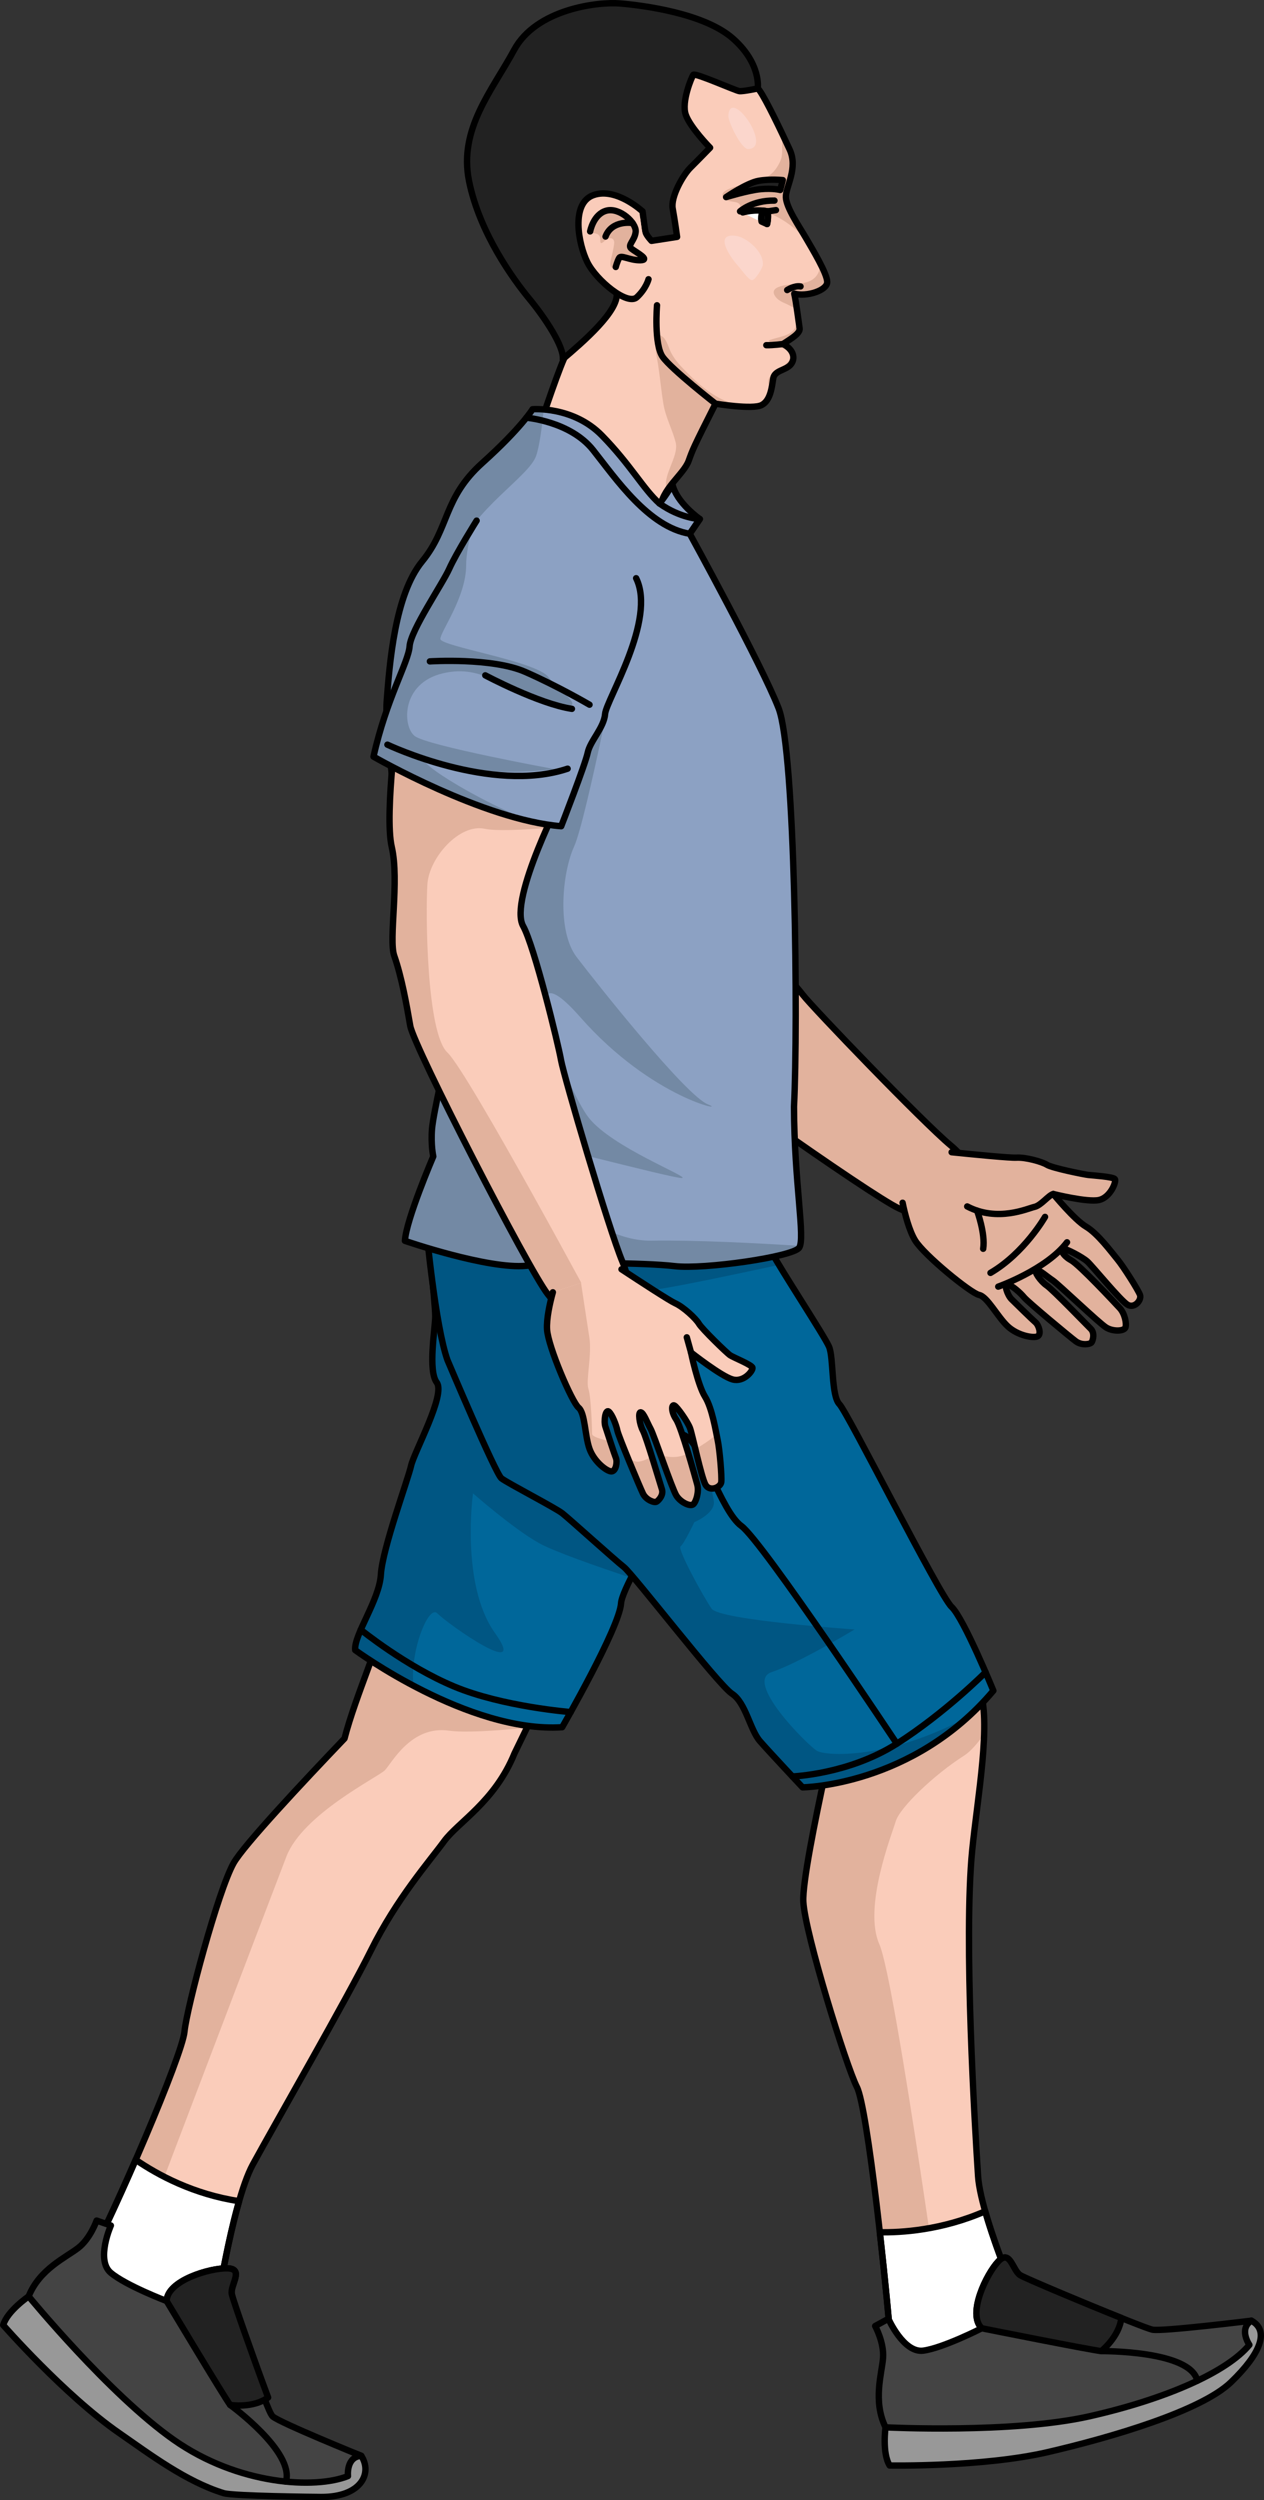 <?xml version="1.0" encoding="utf-8"?>
<!-- Generator: Adobe Illustrator 25.2.1, SVG Export Plug-In . SVG Version: 6.00 Build 0)  -->
<svg version="1.1" id="Camada_1" xmlns="http://www.w3.org/2000/svg" xmlns:xlink="http://www.w3.org/1999/xlink" x="0px" y="0px"
	 width="198.359px" height="392.063px" viewBox="0 0 198.359 392.063" enable-background="new 0 0 198.359 392.063"
	 xml:space="preserve">
<rect x="0" y="0" width="198.359" height="392.063" fill="#333333" stroke="none"/>
<g>
	<g>
		<path fill="#FACCBA" d="M75.517,207.226c0,0-15.539,43.29-15.448,46.643c0.071,2.6-4.25,11.938-6.004,18.755
			c-6.535,6.831-15.856,16.779-17.408,19.543c-2.43,4.328-7.356,22.731-7.708,26.434s-10.656,27.776-15.806,37.424
			c0,0,1.188,3.789,6.264,7.054c5.076,3.266,14.098,1.919,14.098,1.919s2.775-19.355,6.169-25.571
			c3.394-6.217,14.867-26.169,18.526-33.551c4.039-8.147,9.274-14.1,11.48-17.123c2.206-3.022,7.978-6.226,11.054-13.79
			l28.345-58.23L75.517,207.226z"/>
		<path fill="#E2B29D" d="M82.694,270.936l3.945-8.104c-7.913-4.367-18.293-10.116-25.308-14.079
			c-0.798,2.655-1.278,4.521-1.261,5.117c0.071,2.6-4.25,11.938-6.004,18.755c-6.535,6.831-15.856,16.779-17.408,19.543
			c-2.43,4.328-7.356,22.731-7.708,26.434s-10.656,27.776-15.806,37.424c0,0,0.678,2.156,3.189,4.617l1.818,0.799
			c0,0,24.227-63.677,26.8-70.323c2.573-6.646,14.365-12.435,15.437-13.507c1.072-1.072,4.074-7.075,10.077-6.218
			C72.86,271.736,77.721,271.428,82.694,270.936z"/>
		<path fill="#FFFFFF" stroke="#000000" stroke-linecap="round" stroke-linejoin="round" stroke-miterlimit="10" d="M33.504,364.999
			c0,0,1.677-11.694,4.018-19.822c-7.127-1.07-12.741-4.101-16.228-6.489c-2.878,6.604-5.974,13.26-8.152,17.338
			c0,0,1.188,3.789,6.264,7.054C24.482,366.345,33.504,364.999,33.504,364.999z"/>
		<path fill="none" stroke="#000000" stroke-linecap="round" stroke-linejoin="round" stroke-miterlimit="10" d="M75.517,207.226
			c0,0-15.539,43.29-15.448,46.643c0.071,2.6-4.25,11.938-6.004,18.755c-6.535,6.831-15.856,16.779-17.408,19.543
			c-2.43,4.328-7.356,22.731-7.708,26.434s-10.656,27.776-15.806,37.424c0,0,1.188,3.789,6.264,7.054
			c5.076,3.266,14.098,1.919,14.098,1.919s2.775-19.355,6.169-25.571c3.394-6.217,14.867-26.169,18.526-33.551
			c4.039-8.147,9.274-14.1,11.48-17.123c2.206-3.022,7.978-6.226,11.054-13.79l28.345-58.23L75.517,207.226z"/>
	</g>
	<g>
		<path fill="#989898" stroke="#000000" stroke-linecap="round" stroke-linejoin="round" stroke-miterlimit="10" d="M4.498,360.103
			c0,0-3.345,2.278-3.998,4.501c0,0,9.605,10.972,18.201,16.929c4.79,3.321,10.539,7.646,16.417,9.437
			c1.5,0.457,14.608,0.59,15.273,0.593c6.304,0.026,8.082-3.732,6.304-6.456l-29.26-11.025L4.498,360.103z"/>
		<path fill="#444444" stroke="#000000" stroke-linecap="round" stroke-linejoin="round" stroke-miterlimit="10" d="M17.4,348.991
			l-2.238-0.773c0,0-0.967,2.8-2.878,4.284c-1.909,1.485-6.08,3.321-7.787,7.601c0,0,12.598,15.368,22.779,22.507
			c10.181,7.138,22.234,7.721,27.331,5.677c0,0-0.329-3.003,2.088-3.18c0,0-12.746-5.174-13.897-6.169
			c-1.153-0.995-6.137-17.782-6.426-19.197c-0.288-1.416,2.014-3.975-0.701-4.034c-2.717-0.061-9.442,1.909-9.521,5.129
			c0,0-6.395-2.428-8.77-4.435C15.006,354.393,17.4,348.991,17.4,348.991z"/>
		<path fill="#222222" stroke="#000000" stroke-linecap="round" stroke-linejoin="round" stroke-miterlimit="10" d="M35.672,355.706
			c-2.717-0.061-9.442,1.909-9.521,5.129c0,0,8.942,14.91,9.962,16.293c0,0,3.56,0.589,5.96-1.167
			c-2.21-5.926-5.497-15.227-5.699-16.22C36.084,358.324,38.386,355.766,35.672,355.706z"/>
		<path fill="none" stroke="#000000" stroke-linecap="round" stroke-linejoin="round" stroke-miterlimit="10" d="M36.112,377.128
			c0,0,10.138,7.339,8.759,12.026"/>
	</g>
	<g>
		<g>
			<path fill="#FACCBA" d="M153.487,341.244c-0.46-7.068-2.306-37.188-0.917-51.129c0.817-8.198,3.08-20.403,1.107-25.301
				l-2.663-5.053l-31.027-53.541l-31.983,26.824c0,0,31.162,32.771,33.95,34.634c1.502,1.004,4.431,5.616,7.605,10.14
				c-1.671,7.687-3.646,17.517-3.492,20.41c0.264,4.956,6.723,25.735,8.407,29.052c1.684,3.317,4.671,31.277,5.483,42.184
				c0,0,3.031,2.565,9.066,2.607s12.936-5.923,12.936-5.923S153.946,348.312,153.487,341.244z"/>
		</g>
		<path fill="#E2B29D" d="M140.571,285.6c0.643-2.144,6.003-7.29,10.72-10.291c0.988-0.628,2.06-1.845,3.144-3.373
			c0.087-2.921-0.087-5.451-0.76-7.122l-2.663-5.053l-9.883-17.055c-5.33,3.959-16.984,12.643-25.36,19.071
			c3.16,3.174,5.509,5.449,6.184,5.9c1.502,1.004,4.431,5.616,7.605,10.14c-1.671,7.687-3.646,17.517-3.492,20.41
			c0.264,4.956,6.723,25.735,8.407,29.052c1.684,3.317,4.671,31.277,5.483,42.184c0,0,3.031,2.565,9.066,2.607
			c0,0-8.452-61.386-11.024-67.175C135.426,299.107,139.928,287.744,140.571,285.6z"/>
		<path fill="#FFFFFF" stroke="#000000" stroke-linecap="round" stroke-linejoin="round" stroke-miterlimit="10" d="
			M154.605,346.758c-6.854,3.001-13.284,3.354-16.536,3.291c0.838,7.422,1.55,14.887,1.887,19.414c0,0,3.031,2.565,9.066,2.607
			s12.936-5.923,12.936-5.923S156.919,354.926,154.605,346.758z"/>
		<path fill="none" stroke="#000000" stroke-linecap="round" stroke-linejoin="round" stroke-miterlimit="10" d="M153.487,341.244
			c-0.46-7.068-2.306-37.188-0.917-51.129c0.817-8.198,3.08-20.403,1.107-25.301l-2.663-5.053l-31.027-53.541l-31.983,26.824
			c0,0,31.162,32.771,33.95,34.634c1.502,1.004,4.431,5.616,7.605,10.14c-1.671,7.687-3.646,17.517-3.492,20.41
			c0.264,4.956,6.723,25.735,8.407,29.052c1.684,3.317,4.671,31.277,5.483,42.184c0,0,3.031,2.565,9.066,2.607
			s12.936-5.923,12.936-5.923S153.946,348.312,153.487,341.244z"/>
	</g>
	<g>
		<path fill="#989898" stroke="#000000" stroke-linecap="round" stroke-linejoin="round" stroke-miterlimit="10" d="
			M138.967,380.642c0,0-0.563,4.008,0.643,5.985c0,0,14.58,0.268,24.769-2.088c10.19-2.355,24.111-6.489,28.783-10.964
			c4.672-4.477,6.081-8.113,3.217-9.657L138.967,380.642z"/>
		<path fill="#444444" stroke="#000000" stroke-linecap="round" stroke-linejoin="round" stroke-miterlimit="10" d="
			M139.418,363.619l-2.077,1.137c0,0,1.422,2.598,1.236,5.011c-0.184,2.412-1.63,6.733,0.39,10.875c0,0,19.846,1.009,31.976-1.726
			c12.129-2.736,21.621-6.975,25.122-11.207c0,0-1.724-2.481,0.314-3.792c0,0-14.056,1.735-15.543,1.41
			c-1.488-0.323-19.464-7.785-20.705-8.522c-1.242-0.739-1.588-4.163-3.457-2.194c-1.872,1.97-4.936,8.272-2.606,10.496
			c0,0-6.097,3.101-9.18,3.509C141.807,369.024,139.418,363.619,139.418,363.619z"/>
		<path fill="#222222" stroke="#000000" stroke-linecap="round" stroke-linejoin="round" stroke-miterlimit="10" d="
			M156.674,354.611c-1.872,1.97-4.936,8.272-2.606,10.496c0,0,17.049,3.407,18.758,3.582c0,0,2.83-2.239,3.144-5.196
			c-5.872-2.349-14.967-6.17-15.838-6.688C158.89,356.067,158.544,352.642,156.674,354.611z"/>
		<path fill="none" stroke="#000000" stroke-linecap="round" stroke-linejoin="round" stroke-miterlimit="10" d="M172.826,368.689
			c0,0,14.04-0.128,15.068,4.648"/>
	</g>
	<g>
		<path fill="#E2B29D" stroke="#000000" stroke-linecap="round" stroke-linejoin="round" stroke-miterlimit="10" d="M77.83,118.596
			c0,0,5.641,15.946,9.177,20.081s6.236,13.066,8.214,14.924c2.63,2.469,5.302,5.951,7.325,8.6
			c2.023,2.648,34.218,25.356,38.568,27.317c4.35,1.961,8.026,3.095,9.664-0.086s2.778-6.19-1.587-9.817
			c-4.365-3.627-21.688-21.635-23.205-23.622s-11.967-13.899-14.971-15.863c-4.023-2.63-4.025-21.626-4.025-21.626L77.83,118.596z"
			/>
		<g>
			<path fill="#E2B29D" stroke="#000000" stroke-linecap="round" stroke-linejoin="round" stroke-miterlimit="10" d="
				M149.339,180.686c3.65,0.372,9.193,0.91,10.155,0.853c1.455-0.086,4.009,0.619,4.814,1.122s5.829,1.523,6.484,1.59
				c0.656,0.067,3.867,0.283,4.162,0.644c0.294,0.361-0.7,2.91-2.517,3.29c-1.816,0.38-7.143-0.948-7.143-0.948
				s3.311,4.046,5.14,5.122c1.829,1.075,3.966,3.968,4.922,5.124c0.956,1.156,3.245,4.775,3.543,5.573
				c0.298,0.798-0.854,2.191-1.951,1.546s-5.513-6.065-6.32-6.785c-0.807-0.721-3.293-2.009-3.802-2.004
				c-0.509,0.005-0.063,1.092,1.253,1.808s6.828,6.635,7.636,7.501c0.808,0.866,1.114,2.465,0.901,3.049
				c-0.213,0.584-1.886,0.672-2.984,0.027s-7.557-6.847-8.436-7.421s-2.126-1.728-2.561-1.578c-0.435,0.149,0.671,1.741,1.622,2.387
				c0.952,0.647,6.241,6.131,6.902,6.78s0.379,1.743,0.164,2.109c-0.215,0.366-1.597,0.524-2.476-0.124
				c-0.879-0.647-7.552-6.192-8.14-6.915s-1.909-1.875-2.565-2.015c-0.656-0.14-0.058,1.674,0.603,2.324s3.231,3.174,3.744,3.606
				c0.513,0.432,0.962,1.811,0.383,2.18c-0.579,0.369-3.13-0.045-4.745-1.559c-1.615-1.514-3.171-4.63-4.483-4.909
				s-8.644-6.255-10.047-8.572c-0.914-1.508-1.59-4.099-1.953-5.884"/>
			<path fill="none" stroke="#000000" stroke-linecap="round" stroke-linejoin="round" stroke-miterlimit="10" d="M165.294,187.237
				c-0.745,0.179-1.926,1.802-2.959,2.024c-1.033,0.221-5.756,2.435-10.553-0.074"/>
			<path fill="none" stroke="#000000" stroke-linecap="round" stroke-linejoin="round" stroke-miterlimit="10" d="M156.654,201.762
				c0,0,7.547-2.673,10.794-6.953"/>
			<path fill="none" stroke="#000000" stroke-linecap="round" stroke-linejoin="round" stroke-miterlimit="10" d="M163.997,190.826
				c0,0-3.247,5.682-8.56,8.782"/>
			<path fill="#E2B29D" stroke="#000000" stroke-linecap="round" stroke-linejoin="round" stroke-miterlimit="10" d="
				M153.332,189.851c0,0,1.328,3.616,0.959,5.977"/>
		</g>
	</g>
	<g>
		<g>
			<g>
				<path fill="#FACCBA" d="M103.645,79.826c0.036-3.037,3.628-5.383,4.424-7.561c0.64-1.764,0.65-1.904,4.219-8.962
					c0,0,5.808,0.957,7.236,0.218c1.431-0.736,1.609-2.922,1.821-4.193c0.216-1.271,1.974-1.23,2.753-2.172
					c0.778-0.946,0.46-2.34-1.217-3.211c1.213-0.807,2.728-1.657,2.602-2.46c-0.125-0.809-0.556-4.24-0.841-5.432
					c1.934,0.525,5.173-0.493,5.171-1.83c-0.002-1.335-2.347-5.19-3.333-6.893c-0.984-1.699-3.103-4.768-3.151-6.403
					c-0.051-1.642,1.972-4.528,0.578-7.506c-1.384-2.975-3.67-7.764-4.723-9.25c-1.051-1.485-9.926-6.285-16.469-7.329
					c-6.545-1.043-19.381-1.526-23.699,10.467c-4.316,11.991,0.822,21.897,4.654,26.035c3.831,4.141,6.101,10.79,5.265,12.052
					s-4.037,10.755-4.031,10.959c0.002,0.209,0.865,6.89,8.469,14.767c7.598,7.877,11.268,10.675,11.268,10.675
					S103.589,84.478,103.645,79.826z"/>
				<path fill="#E2B29D" d="M129.811,44.222c-0.005-0.622-0.513-1.787-1.155-3.025c0.143,1.462-0.597,2.778-2.437,3.155
					c-1.311,0.266-6.043,0.157-4.501,2.204c0.566,0.757,1.555,0.986,2.349,1.435c0.817,0.462,0.655,0.082,0.894,1
					c0.097,0.385,0.158,1.073,0.113,1.465c-0.281,2.338-2.728,2.225-4.482,2.942c1.553,1.477,5.52,1.391,2.317,4.029
					c-0.566,0.465-2.159,1.342-2.33,2.144c-0.158,0.75,0.482,1.299,0.28,2.14c0.27-0.82,0.376-1.726,0.485-2.383
					c0.216-1.271,1.974-1.23,2.753-2.172c0.778-0.946,0.46-2.34-1.217-3.211c1.213-0.807,2.728-1.657,2.602-2.46
					c-0.125-0.809-0.556-4.24-0.841-5.432C126.575,46.578,129.814,45.56,129.811,44.222z"/>
				<g>
					<path fill="#E2B29D" d="M120.117,63.047c0.068-0.074,0.135-0.149,0.195-0.231c0.061-0.084,0.117-0.173,0.17-0.265
						c0.033-0.056,0.064-0.113,0.094-0.171c0.038-0.075,0.073-0.151,0.106-0.229c-1.122,2.045-4.162,1.707-5.984,1.058
						c-2.701-0.966-4.757-2.656-6.765-4.664c-0.989-0.99-2.009-2.017-2.647-3.298c-0.493-0.981-0.71-2.502-2.011-2.784
						c-0.842,1.043-0.218,3.324-0.021,4.588c0.324,2.096,0.508,4.202,0.857,6.308c0.342,2.083,1.394,3.967,1.917,5.995
						c0.588,2.274-2.327,5.432-1.308,7.517c1.135-1.702,2.831-3.19,3.348-4.606c0.64-1.764,0.65-1.904,4.219-8.962
						c0,0,5.808,0.957,7.236,0.218c0.166-0.085,0.311-0.193,0.444-0.313C120.022,63.158,120.068,63.101,120.117,63.047z"/>
				</g>
				<path fill="#E2B29D" d="M113.681,31.149c0.906,0.871,2.763-0.028,2.517,1.777c4.049-0.664,7.79,1.939,10.524,4.818
					c-0.083-0.137-0.176-0.293-0.243-0.415c-0.984-1.699-3.103-4.768-3.151-6.403c-0.051-1.642,1.972-4.528,0.578-7.506
					c-0.277-0.6-0.602-1.286-0.939-2c-0.075,0.2-0.14,0.405-0.174,0.633c-0.174,1.184,0.165,2.118-0.379,3.291
					c-1.179,2.553-2.861,2.88-5.354,3.517C116.081,29.107,112.278,29.791,113.681,31.149z"/>
			</g>
			<path fill="none" stroke="#000000" stroke-linecap="round" stroke-linejoin="round" stroke-miterlimit="10" d="M120.473,33.15
				c0,0,1.061-0.165,1.297-0.199"/>
			<g>
				<path fill="#222222" stroke="#000000" stroke-linecap="round" stroke-linejoin="round" stroke-miterlimit="10" d="
					M122.443,29.793l0.401-1.548c0,0-1.96-0.218-3.795,0.111c-1.839,0.318-5.102,2.555-5.102,2.555s3.483-1.069,5.424-1.247
					C121.308,29.483,122.443,29.793,122.443,29.793z"/>
				<g>
					<path fill="#FFFFFF" d="M120.379,35.134c0,0,0.237-0.805,0.094-1.983c-2.028-0.408-3.911,0.163-3.911,0.163
						S118.295,34.359,120.379,35.134z"/>
					<path fill="none" stroke="#000000" stroke-linecap="round" stroke-linejoin="round" stroke-miterlimit="10" d="M116.562,33.313
						c0,0,1.884-0.57,3.911-0.163c0.143,1.178-0.094,1.983-0.094,1.983"/>
					<path fill="none" stroke="#000000" stroke-linecap="round" stroke-linejoin="round" stroke-miterlimit="10" d="M116.138,33.14
						c0,0,1.896-1.741,5.398-1.684"/>
					<path fill="#222222" stroke="#000000" stroke-linecap="round" stroke-linejoin="round" stroke-miterlimit="10" d="
						M120.379,35.134c0,0,0.237-0.805,0.094-1.983c-0.246-0.048-0.493-0.086-0.732-0.107c-0.18,0.349-0.294,0.792-0.285,1.292
						c0.003,0.145,0.036,0.273,0.058,0.409C120.033,34.978,120.379,35.134,120.379,35.134z"/>
				</g>
			</g>
			<g>
				<path fill="none" stroke="#000000" stroke-linecap="round" stroke-linejoin="round" stroke-miterlimit="10" d="M103.645,79.826
					c0.036-3.037,3.628-5.383,4.424-7.561c0.64-1.764,0.65-1.904,4.219-8.962c0,0,5.808,0.957,7.236,0.218
					c1.431-0.736,1.609-2.922,1.821-4.193c0.216-1.271,1.974-1.23,2.753-2.172c0.778-0.946,0.46-2.34-1.217-3.211
					c1.213-0.807,2.728-1.657,2.602-2.46c-0.125-0.809-0.556-4.24-0.841-5.432c1.934,0.525,5.173-0.493,5.171-1.83
					c-0.002-1.335-2.347-5.19-3.333-6.893c-0.984-1.699-3.103-4.768-3.151-6.403c-0.051-1.642,1.972-4.528,0.578-7.506
					c-1.384-2.975-3.67-7.764-4.723-9.25c-1.051-1.485-9.926-6.285-16.469-7.329c-6.545-1.043-19.381-1.526-23.699,10.467
					c-4.316,11.991,0.822,21.897,4.654,26.035c3.831,4.141,6.101,10.79,5.265,12.052s-4.037,10.755-4.031,10.959
					c0.002,0.209,0.865,6.89,8.469,14.767c7.598,7.877,11.268,10.675,11.268,10.675S103.589,84.478,103.645,79.826z"/>
				<path fill="none" stroke="#000000" stroke-linecap="round" stroke-linejoin="round" stroke-miterlimit="10" d="M122.88,53.944
					c0,0-1.546,0.21-2.621,0.187"/>
				<path fill="none" stroke="#000000" stroke-linecap="round" stroke-linejoin="round" stroke-miterlimit="10" d="M112.287,63.303
					c0,0-6.895-5.369-8.292-7.334c-1.394-1.961-0.891-8.098-0.891-8.098"/>
				<path fill="none" stroke="#000000" stroke-linecap="round" stroke-linejoin="round" stroke-miterlimit="10" d="M123.532,45.484
					c0,0,1.124-0.739,2.095-0.566"/>
			</g>
			<path fill="#FBD6CC" d="M117.606,19.221c1.14,1.84,1.708,4.098-0.192,4.153c-1.078,0.031-3.157-4.299-3.114-5.19
				C114.413,15.7,116.356,17.207,117.606,19.221z"/>
			<path fill="#FBD6CC" d="M115.377,36.968c-3.581-0.395-0.422,3.801,0.481,4.767c0.417,0.442,1.612,2.192,2.155,2.201
				c0.5,0.014,1.632-1.868,1.691-2.347C119.961,39.592,117.207,37.169,115.377,36.968z"/>
			<g>
				<g>
					<path fill="#222222" d="M100.822,33.144c0.051,0.036,0.334,2.849,0.523,3.368c0.188,0.507,0.897,1.259,0.897,1.259l4.014-0.623
						c0,0-0.351-2.59-0.688-4.427c-0.343-1.838,1.615-5.277,2.789-6.434c1.165-1.153,3.077-3.122,3.077-3.122
						s-3.14-3.192-3.825-5.191c-0.694-1.997,0.924-5.871,1.189-6.237c0.269-0.365,6.641,2.484,7.225,2.555
						c0.586,0.073,2.891-0.422,2.891-0.422s0.581-3.902-3.922-7.851c-4.501-3.945-14.041-5.172-17.653-5.475
						c-3.614-0.305-13.207,0.909-16.655,7.281c-3.442,6.372-8.726,12.378-7.082,20.551c1.649,8.176,7.002,15.508,9.458,18.477
						c2.46,2.973,5.459,7.503,5.264,9.467c3.139-2.661,8.835-7.57,8.445-10.363c-0.391-2.79-1.372-6.69-1.372-6.69L100.822,33.144z"
						/>
					<path fill="none" stroke="#000000" stroke-linecap="round" stroke-linejoin="round" stroke-miterlimit="10" d="M100.822,33.144
						c0.051,0.036,0.334,2.849,0.523,3.368c0.188,0.507,0.897,1.259,0.897,1.259l4.014-0.623c0,0-0.351-2.59-0.688-4.427
						c-0.343-1.838,1.615-5.277,2.789-6.434c1.165-1.153,3.077-3.122,3.077-3.122s-3.14-3.192-3.825-5.191
						c-0.694-1.997,0.924-5.871,1.189-6.237c0.269-0.365,6.641,2.484,7.225,2.555c0.586,0.073,2.891-0.422,2.891-0.422
						s0.581-3.902-3.922-7.851c-4.501-3.945-14.041-5.172-17.653-5.475c-3.614-0.305-13.207,0.909-16.655,7.281
						c-3.442,6.372-8.726,12.378-7.082,20.551c1.649,8.176,7.002,15.508,9.458,18.477c2.46,2.973,5.459,7.503,5.264,9.467
						c3.139-2.661,8.835-7.57,8.445-10.363c-0.391-2.79-1.372-6.69-1.372-6.69L100.822,33.144z"/>
				</g>
				<g>
					<g>
						<path fill="#FACCBA" d="M100.263,32.677c0,0-3.388-3.101-7.127-2.083c-3.667,1.004-2.383,7.661-0.966,10.522
							c1.415,2.859,6.306,6.859,7.768,5.499c1.462-1.361,1.832-2.826,1.832-2.826"/>
						<path fill="#E2B29D" d="M95.168,33.033c2.067-0.545,4.733,1.899,4.587,3.326c-0.143,1.431-1.385,2.082-0.647,2.651
							c0.738,0.572,3.059,1.771,1.378,1.801c-1.682,0.032-3.027-0.903-3.324-0.352c-0.191,0.349-0.429,2.046-1.147,1.531
							c-0.404-0.288-0.189-1.153-0.093-1.521c0.188-0.705,0.354-1.499,0.454-2.219c0.082-0.626-0.22-1.009-0.878-0.873
							c-0.524,0.109-1.35,1.432-1.293,0.276c0.058-1.103-0.849-1.128-1.775-1.084c0.376-0.555,0.452-1.296,0.786-1.883
							C93.65,33.921,94.303,33.266,95.168,33.033z"/>
					</g>
					<g>
						<path fill="none" stroke="#000000" stroke-linecap="round" stroke-linejoin="round" stroke-miterlimit="10" d="
							M100.822,33.144c0,0-4.102-3.812-7.685-2.55c-3.59,1.257-2.383,7.661-0.966,10.522c1.415,2.859,6.306,6.859,7.768,5.499
							c1.462-1.361,1.832-2.826,1.832-2.826"/>
						<path fill="none" stroke="#000000" stroke-linecap="round" stroke-linejoin="round" stroke-miterlimit="10" d="M92.61,36.289
							c0,0,0.497-2.704,2.558-3.255c2.067-0.545,4.733,1.899,4.587,3.326c-0.143,1.431-1.385,2.082-0.647,2.651
							c0.738,0.572,3.059,1.771,1.378,1.801c-1.682,0.032-3.027-0.903-3.324-0.352c-0.301,0.546-0.531,1.407-0.531,1.407"/>
						<path fill="none" stroke="#000000" stroke-linecap="round" stroke-linejoin="round" stroke-miterlimit="10" d="M99.259,34.972
							c0,0-3.23-0.535-4.237,2.124"/>
					</g>
				</g>
			</g>
		</g>
	</g>
	<g>
		<g>
			<path fill="#00679A" d="M66.884,190.965c0,0,1.422,13.513,1.422,15.409c0,1.896-1.185,8.534,0.237,10.431
				c1.422,1.896-3.556,10.905-4.03,13.038c-0.474,2.134-4.504,13.038-4.741,17.068s-4.267,9.482-4.03,11.853
				c0,0,17.78,13.038,32.477,12.09c0,0,9.008-15.646,9.245-19.439s15.883-27.736,15.883-27.736L66.884,190.965z"/>
			<path fill="#005683" d="M84.54,241.956c2.333,1.318,9.045,3.661,14.493,5.464c1.873-3.723,5.118-9.146,8.047-13.87
				c0.077-4.361,0.162-9.223,0.248-14.109l-40.443-28.476c0,0,1.422,13.513,1.422,15.409s-1.185,8.534,0.237,10.431
				c1.422,1.896-3.556,10.905-4.03,13.039c-0.474,2.133-4.504,13.038-4.741,17.068c-0.237,4.03-4.267,9.482-4.03,11.853
				c0,0,3.722,2.726,9.162,5.594c-0.67-5.125,2.305-12.78,3.717-11.368c1.809,1.809,14.473,10.674,9.045,3.076
				c-5.427-7.598-3.437-21.89-3.437-21.89S80.379,239.604,84.54,241.956z"/>
			<path fill="none" stroke="#000000" stroke-linecap="round" stroke-linejoin="round" stroke-miterlimit="10" d="M66.884,190.965
				c0,0,1.422,13.513,1.422,15.409c0,1.896-1.185,8.534,0.237,10.431c1.422,1.896-3.556,10.905-4.03,13.038
				c-0.474,2.134-4.504,13.038-4.741,17.068s-4.267,9.482-4.03,11.853c0,0,17.78,13.038,32.477,12.09c0,0,9.008-15.646,9.245-19.439
				s15.883-27.736,15.883-27.736L66.884,190.965z"/>
			<path fill="none" stroke="#000000" stroke-linecap="round" stroke-linejoin="round" stroke-miterlimit="10" d="M56.616,255.564
				c0,0,7.049,5.73,14.65,8.904c7.601,3.174,18.293,4.01,18.293,4.01"/>
		</g>
		<g>
			<path fill="#00679A" d="M121.154,196.446c1.172,2.348,8.191,12.994,8.942,14.726c0.751,1.732,0.309,7.679,1.635,9.03
				s15.681,29.989,17.595,31.774c1.914,1.785,6.563,13.149,6.563,13.149c-12.639,14.983-29.942,15.159-29.942,15.159
				s-5.091-5.418-6.68-7.234s-2.21-6.021-4.401-7.452c-2.192-1.431-15.469-18.695-16.962-19.865
				c-1.493-1.169-8.541-7.549-9.661-8.426c-1.12-0.877-8.624-4.753-9.557-5.484c-0.933-0.731-8.464-18.539-8.464-18.539
				c-1.916-5.355-3.339-20.764-3.339-20.764l53.866,1.624L121.154,196.446z"/>
			<path fill="#005683" d="M114.866,265.598c2.192,1.431,2.813,5.636,4.401,7.452c1.589,1.816,6.68,7.234,6.68,7.234
				s14.027-0.149,26.048-11.115c-12.476,6.784-22.491,6.259-23.856,5.349c-1.628-1.085-11.397-10.854-7.056-12.302
				c4.342-1.447,13.026-6.694,13.026-6.694s-21.166-1.447-22.433-3.256s-5.427-9.407-4.885-9.769s2.171-3.799,2.171-3.799
				s3.075-1.267,3.075-3.076s-5.246-19.9-5.246-19.9l-11.216-3.075c0,0,1.809-9.588,7.779-10.493
				c3.708-0.562,12.648-2.45,18.892-3.799c-0.497-0.826-0.888-1.5-1.093-1.911l-0.405-2.3l-53.866-1.624
				c0,0,1.422,15.409,3.339,20.764c0,0,7.531,17.808,8.464,18.539c0.933,0.731,8.437,4.607,9.557,5.484
				c1.12,0.877,8.168,7.256,9.661,8.426C99.397,246.903,112.674,264.168,114.866,265.598z"/>
			<path fill="none" stroke="#000000" stroke-linecap="round" stroke-linejoin="round" stroke-miterlimit="10" d="M121.154,196.446
				c1.172,2.348,8.191,12.994,8.942,14.726c0.751,1.732,0.309,7.679,1.635,9.03s15.681,29.989,17.595,31.774
				c1.914,1.785,6.563,13.149,6.563,13.149c-12.639,14.983-29.942,15.159-29.942,15.159s-5.091-5.418-6.68-7.234
				s-2.21-6.021-4.401-7.452c-2.192-1.431-15.469-18.695-16.962-19.865c-1.493-1.169-8.541-7.549-9.661-8.426
				c-1.12-0.877-8.624-4.753-9.557-5.484c-0.933-0.731-8.464-18.539-8.464-18.539c-1.916-5.355-3.339-20.764-3.339-20.764
				l53.866,1.624L121.154,196.446z"/>
			<path fill="none" stroke="#000000" stroke-linecap="round" stroke-linejoin="round" stroke-miterlimit="10" d="M91.019,203.079
				c0,0,13.316,20.863,16.219,21.924c2.903,1.062,5.831,11.913,9.116,14.304s24.389,34.131,24.389,34.131"/>
			<path fill="none" stroke="#000000" stroke-linecap="round" stroke-linejoin="round" stroke-miterlimit="10" d="M124.344,278.573
				c0,0,8.821-0.308,16.398-5.135c7.577-4.827,13.922-11.205,13.922-11.205"/>
		</g>
	</g>
	<g>
		<path fill="#8CA1C3" d="M124.602,173.536c0.655-13,0.207-55.702-2.417-62.469c-2.624-6.767-13.941-27.364-13.941-27.364
			l1.577-2.312c0,0-3.681-2.545-4.307-5.488c-0.262,0.644-1.429,2.366-2.033,3.043c-2.516-2.236-4.517-6.057-9.039-10.672
			c-4.524-4.614-10.87-4.097-10.87-4.097s-1.74,2.899-7.893,8.431c-6.151,5.531-5.124,10.177-9.428,15.423
			c-4.306,5.247-5.12,16.095-5.57,21.969c-0.45,5.874,3.45,30.379,3.882,33.58c1.621,12.005,5.649,21.473,5.649,21.473
			s-2.216,9.464-2.417,11.984s0.201,4.308,0.201,4.308s-4.271,9.931-4.452,13.237c0,0,13.117,4.514,19.058,3.91
			c5.941-0.604,18.631-0.493,23.264,0.056c4.633,0.549,18.532-1.466,19.539-2.876C126.415,194.261,124.631,185.443,124.602,173.536z
			"/>
		<path fill="#7389A4" d="M60.682,110c-0.45,5.874,3.45,30.379,3.882,33.58c1.621,12.005,5.649,21.473,5.649,21.473
			s-2.216,9.464-2.417,11.984s0.201,4.308,0.201,4.308s-4.271,9.932-4.452,13.237c0,0,13.117,4.514,19.058,3.91
			c5.941-0.604,18.631-0.493,23.264,0.056c4.633,0.548,18.532-1.466,19.54-2.876c0.054-0.076,0.097-0.184,0.136-0.303
			c-6.746-0.425-16.512-0.931-23.314-0.815c-11.361,0.193-23.3-15.79-23.493-16.368s27.151,6.74,28.307,6.547
			c1.155-0.193-10.976-4.814-14.635-9.436c-3.659-4.622-12.709-28.692-1.348-15.791s23.493,15.02,20.027,13.672
			c-3.466-1.348-17.523-19.063-20.604-23.107s-2.311-13.094-0.385-17.331c1.926-4.237,7.51-32.929,7.51-32.929
			S68.916,94.035,71.612,86.91c2.696-7.125,11.361-12.131,12.517-15.405c0.514-1.456,0.913-4.434,1.198-7.294
			c-1.07-0.086-1.755-0.034-1.755-0.034s-1.74,2.899-7.893,8.431c-6.151,5.531-5.124,10.177-9.428,15.423
			C61.946,93.278,61.131,104.126,60.682,110z"/>
		<path fill="none" stroke="#000000" stroke-linecap="round" stroke-linejoin="round" stroke-miterlimit="10" d="M82.604,65.504
			c0,0,6.876,0.547,10.465,5.062c3.59,4.516,8.717,12.09,15.175,13.137l1.577-2.312c0,0-3.018-0.086-6.34-2.445"/>
		<path fill="none" stroke="#000000" stroke-linecap="round" stroke-linejoin="round" stroke-miterlimit="10" d="M124.602,173.536
			c0.655-13,0.207-55.702-2.417-62.469c-2.624-6.767-13.941-27.364-13.941-27.364l1.577-2.312c0,0-3.681-2.545-4.307-5.488
			c-0.262,0.644-1.429,2.366-2.033,3.043c-2.516-2.236-4.517-6.057-9.039-10.672c-4.524-4.614-10.87-4.097-10.87-4.097
			s-1.74,2.899-7.893,8.431c-6.151,5.531-5.124,10.177-9.428,15.423c-4.306,5.247-5.12,16.095-5.57,21.969
			c-0.45,5.874,3.45,30.379,3.882,33.58c1.621,12.005,5.649,21.473,5.649,21.473s-2.216,9.464-2.417,11.984s0.201,4.308,0.201,4.308
			s-4.271,9.931-4.452,13.237c0,0,13.117,4.514,19.058,3.91c5.941-0.604,18.631-0.493,23.264,0.056
			c4.633,0.549,18.532-1.466,19.539-2.876C126.415,194.261,124.631,185.443,124.602,173.536z"/>
	</g>
	<g>
		<path fill="#FACCBA" d="M62.628,110.788c0,0-2.372,16.747-1.148,22.048c1.224,5.301-0.512,14.469,0.383,17.031
			c1.19,3.405,1.949,7.729,2.519,11.012c0.569,3.283,18.616,38.305,21.567,42.055c2.95,3.75,5.685,6.455,8.608,4.392
			c2.923-2.063,5.325-4.204,3.132-9.438s-9.226-29.212-9.653-31.674c-0.427-2.463-4.185-17.857-5.94-20.988
			c-2.351-4.192,6.431-21.037,6.431-21.037L62.628,110.788z"/>
		<path fill="#E2B29D" d="M67.069,138.672c0.281-4.214,5.057-9.552,8.99-8.709c1.758,0.377,5.818,0.192,9.77-0.127
			c1.437-3.229,2.697-5.647,2.697-5.647l-25.898-13.4c0,0-2.372,16.748-1.148,22.048s-0.512,14.469,0.383,17.03
			c1.19,3.405,1.949,7.729,2.519,11.012c0.57,3.284,18.616,38.305,21.567,42.055c2.95,3.75,5.685,6.455,8.608,4.392
			c0,0-21.026-39.154-24.343-42.273S66.788,142.886,67.069,138.672z"/>
		<path fill="none" stroke="#000000" stroke-linecap="round" stroke-linejoin="round" stroke-miterlimit="10" d="M62.628,110.788
			c0,0-2.372,16.747-1.148,22.048c1.224,5.301-0.512,14.469,0.383,17.031c1.19,3.405,1.949,7.729,2.519,11.012
			c0.569,3.283,18.616,38.305,21.567,42.055c2.95,3.75,5.685,6.455,8.608,4.392c2.923-2.063,5.325-4.204,3.132-9.438
			s-9.226-29.212-9.653-31.674c-0.427-2.463-4.185-17.857-5.94-20.988c-2.351-4.192,6.431-21.037,6.431-21.037L62.628,110.788z"/>
		<g>
			<path fill="#FACCBA" d="M97.534,199.044c3.063,2.015,7.541,4.928,8.399,5.314c1.33,0.597,3.268,2.403,3.749,3.22
				c0.482,0.818,4.357,4.592,4.907,4.955c0.55,0.363,3.405,1.492,3.499,1.949c0.094,0.456-1.353,2.333-3.14,1.83
				s-6.508-4.219-6.508-4.219s1.065,5.119,2.19,6.918c1.125,1.799,1.682,5.352,1.995,6.819c0.314,1.467,0.669,5.734,0.565,6.579
				c-0.105,0.845-1.77,1.548-2.445,0.468c-0.675-1.08-2.084-7.926-2.466-8.938c-0.382-1.012-1.991-3.304-2.445-3.535
				c-0.454-0.232-0.561,0.939,0.275,2.183c0.836,1.244,2.986,9.04,3.302,10.182c0.316,1.142-0.152,2.7-0.611,3.12
				s-1.983-0.277-2.658-1.356c-0.675-1.08-3.535-9.566-4.048-10.481s-1.086-2.515-1.541-2.584s-0.21,1.854,0.335,2.867
				c0.545,1.013,2.699,8.322,2.985,9.203c0.286,0.881-0.47,1.721-0.83,1.946c-0.36,0.225-1.658-0.274-2.138-1.254
				c-0.48-0.98-3.833-8.982-4.021-9.895c-0.188-0.913-0.826-2.546-1.343-2.973s-0.826,1.458-0.54,2.339s1.397,4.308,1.652,4.928
				c0.255,0.621,0.016,2.051-0.668,2.11c-0.684,0.06-2.755-1.487-3.486-3.576c-0.732-2.089-0.671-5.571-1.705-6.426
				c-1.035-0.855-4.772-9.543-4.945-12.246c-0.107-1.669,0.425-4.103,0.91-5.843"/>
			<g>
				<path fill="#E2B29D" d="M92.501,227.163c0.732,2.089,2.802,3.636,3.486,3.576s0.923-1.49,0.668-2.11
					c-0.137-0.334-0.523-1.482-0.895-2.609c-0.358-0.074-2.842-0.61-2.842-1.146c0-0.578-0.144-5.777-0.578-7.077
					c-0.433-1.3,0.578-5.343,0.144-8.087c-0.433-2.744-1.3-8.521-1.3-8.521l-0.02-0.014l-4.405,1.474
					c-0.485,1.739-1.017,4.173-0.91,5.843c0.173,2.703,3.911,11.391,4.946,12.246C91.83,221.592,91.769,225.074,92.501,227.163z"/>
				<path fill="#E2B29D" d="M106.144,234.532c0.675,1.08,2.199,1.775,2.658,1.356c0.459-0.419,0.927-1.978,0.611-3.12
					c-0.154-0.558-0.747-2.703-1.409-4.896c-0.041,0.021-0.066,0.035-0.066,0.035c-1.542,0.867-3.272,0.577-4.256,0.288
					C104.652,230.861,105.757,233.913,106.144,234.532z"/>
				<path fill="#E2B29D" d="M113.192,232.409c0.104-0.845-0.251-5.112-0.565-6.579c-0.053-0.249-0.117-0.573-0.185-0.923
					c-0.921,0.871-2.317,1.757-3.314,2.339c0.552,2.288,1.216,4.987,1.619,5.632C111.421,233.957,113.087,233.255,113.192,232.409z"
					/>
				<path fill="#E2B29D" d="M100.906,234.23c0.48,0.98,1.778,1.479,2.138,1.254c0.36-0.225,1.115-1.065,0.83-1.946
					c-0.157-0.484-0.878-2.908-1.586-5.163c-0.452,0.306-1.138,0.675-2.003,0.833c-0.506,0.092-1.144-0.199-1.779-0.635
					C99.504,231.016,100.641,233.689,100.906,234.23z"/>
			</g>
			<path fill="none" stroke="#000000" stroke-linecap="round" stroke-linejoin="round" stroke-miterlimit="10" d="M97.534,199.044
				c3.063,2.015,7.541,4.928,8.399,5.314c1.33,0.597,3.268,2.403,3.749,3.22c0.482,0.818,4.357,4.592,4.907,4.955
				c0.55,0.363,3.405,1.492,3.499,1.949c0.094,0.456-1.353,2.333-3.14,1.83s-6.508-4.219-6.508-4.219s1.065,5.119,2.19,6.918
				c1.125,1.799,1.682,5.352,1.995,6.819c0.314,1.467,0.669,5.734,0.565,6.579c-0.105,0.845-1.77,1.548-2.445,0.468
				c-0.675-1.08-2.084-7.926-2.466-8.938c-0.382-1.012-1.991-3.304-2.445-3.535c-0.454-0.232-0.561,0.939,0.275,2.183
				c0.836,1.244,2.986,9.04,3.302,10.182c0.316,1.142-0.152,2.7-0.611,3.12s-1.983-0.277-2.658-1.356
				c-0.675-1.08-3.535-9.566-4.048-10.481s-1.086-2.515-1.541-2.584s-0.21,1.854,0.335,2.867c0.545,1.013,2.699,8.322,2.985,9.203
				c0.286,0.881-0.47,1.721-0.83,1.946c-0.36,0.225-1.658-0.274-2.138-1.254c-0.48-0.98-3.833-8.982-4.021-9.895
				c-0.188-0.913-0.826-2.546-1.343-2.973s-0.826,1.458-0.54,2.339s1.397,4.308,1.652,4.928c0.255,0.621,0.016,2.051-0.668,2.11
				c-0.684,0.06-2.755-1.487-3.486-3.576c-0.732-2.089-0.671-5.571-1.705-6.426c-1.035-0.855-4.772-9.543-4.945-12.246
				c-0.107-1.669,0.425-4.103,0.91-5.843"/>
			
				<line fill="none" stroke="#000000" stroke-linecap="round" stroke-linejoin="round" stroke-miterlimit="10" x1="108.442" y1="212.093" x2="107.778" y2="209.711"/>
		</g>
	</g>
	<g>
		<path fill="#8CA1C3" d="M74.796,81.642c0,0-3.199,5.102-4.289,7.539c-1.09,2.437-6.052,9.632-6.229,12.16
			c-0.177,2.529-3.651,8.238-5.663,17.313c0,0,17.277,9.937,29.455,10.913c0,0,3.77-9.674,4.158-11.534s2.566-3.929,2.732-6.088
			c0.167-2.16,8.094-14.763,4.868-21.273"/>
		<path fill="#7389A4" d="M83.33,128.822c-11.086-4.489-21.071-11.542-14.799-9.369c7.733,2.678,18.486,1.155,18.486,1.155
			s-20.027-3.659-21.952-5.199c-1.926-1.541-2.118-8.28,4.429-9.821c6.547-1.541,9.628,2.889,16.753,4.622
			c7.125,1.733,1.733-1.541-0.193-4.044c-1.926-2.503-16.946-4.814-16.946-5.969s4.044-6.547,4.044-11.554
			c0-1.725,0.437-3.881,1.006-5.97c-0.989,1.617-2.866,4.75-3.652,6.507c-1.09,2.437-6.052,9.632-6.229,12.161
			c-0.177,2.528-3.651,8.238-5.663,17.313C58.615,118.654,71.859,126.272,83.33,128.822z"/>
		<path fill="none" stroke="#000000" stroke-linecap="round" stroke-linejoin="round" stroke-miterlimit="10" d="M74.796,81.642
			c0,0-3.199,5.102-4.289,7.539c-1.09,2.437-6.052,9.632-6.229,12.16c-0.177,2.529-3.651,8.238-5.663,17.313
			c0,0,17.277,9.937,29.455,10.913c0,0,3.77-9.674,4.158-11.534s2.566-3.929,2.732-6.088c0.167-2.16,8.094-14.763,4.868-21.273"/>
		<path fill="none" stroke="#000000" stroke-linecap="round" stroke-linejoin="round" stroke-miterlimit="10" d="M67.462,103.714
			c0,0,9.76-0.632,14.958,1.646s10.093,5.149,10.093,5.149"/>
		<path fill="none" stroke="#000000" stroke-linecap="round" stroke-linejoin="round" stroke-miterlimit="10" d="M60.798,116.775
			c0,0,16.324,7.767,28.279,3.766"/>
		<path fill="none" stroke="#000000" stroke-linecap="round" stroke-linejoin="round" stroke-miterlimit="10" d="M76.156,105.905
			c0,0,8.384,4.465,13.594,5.252"/>
	</g>
</g>
</svg>
